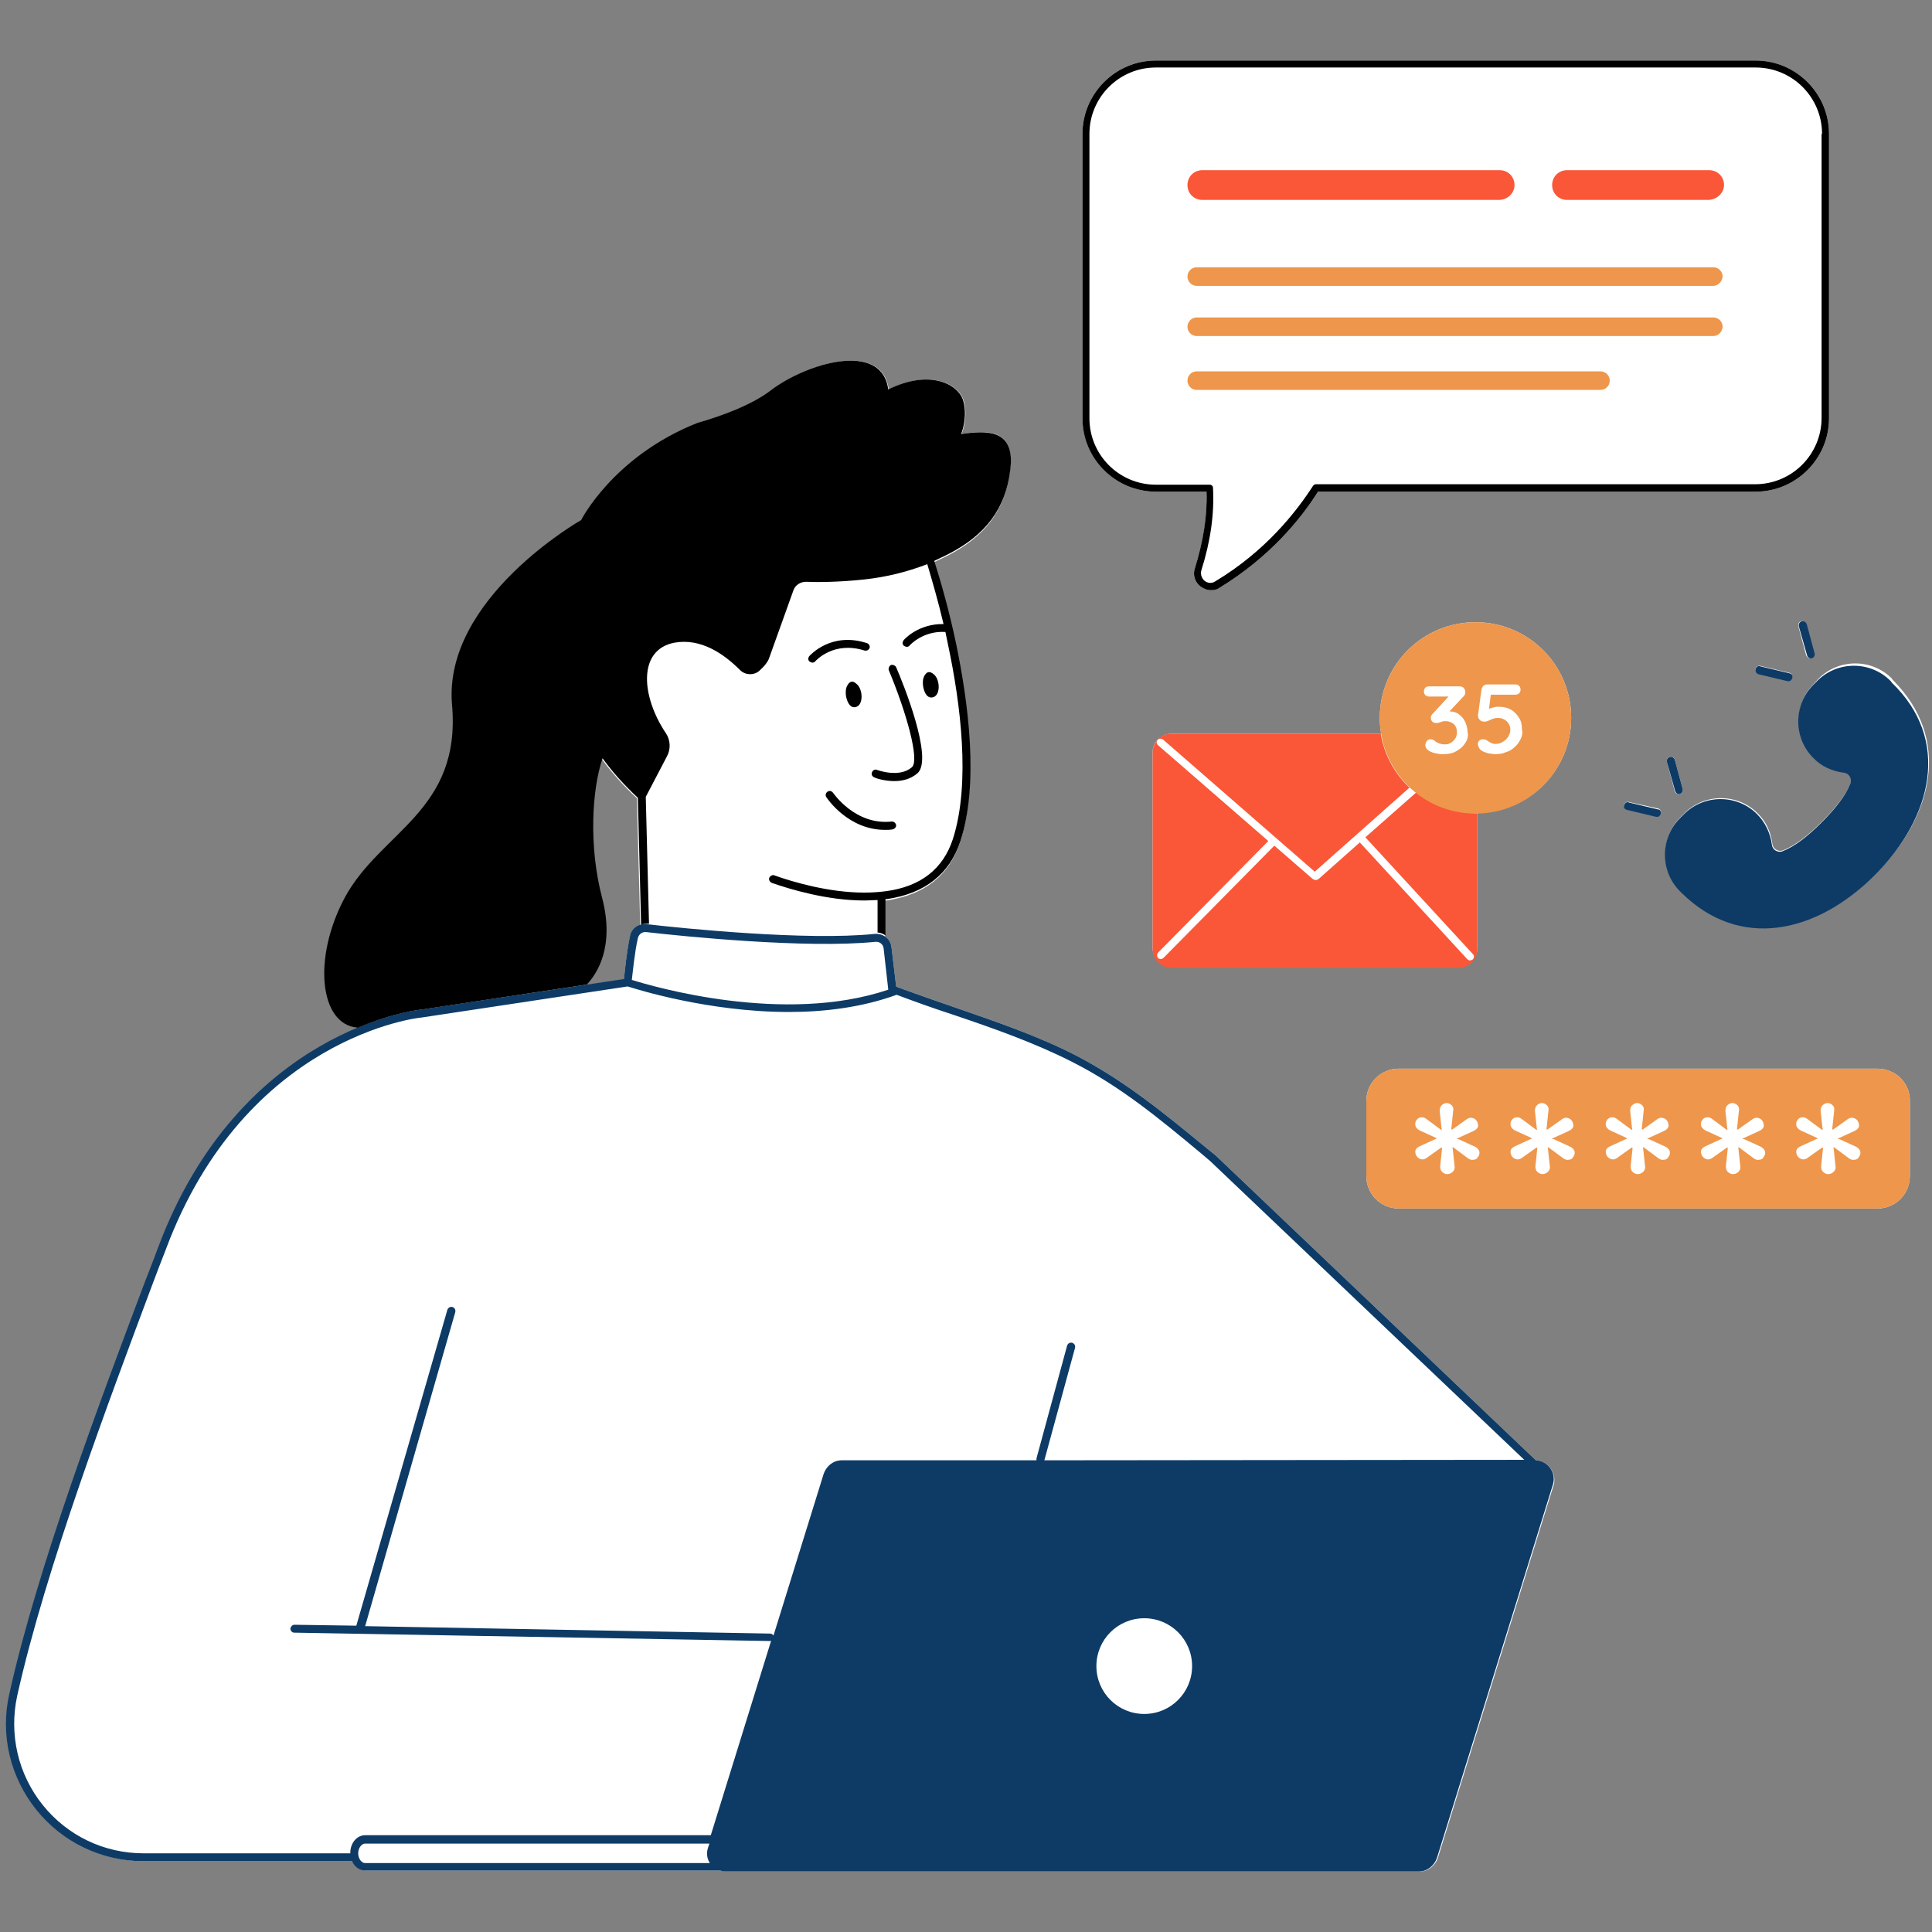 <svg xmlns="http://www.w3.org/2000/svg" xmlns:xlink="http://www.w3.org/1999/xlink" width="800" zoomAndPan="magnify" viewBox="0 0 600 600" height="800" preserveAspectRatio="xMidYMid meet" version="1.0"><rect x="0" y="0" width="600" height="600" fill="#808080" stroke="none"/><defs><clipPath id="4dc71ec30a"><path d="M 2 112 L 483 112 L 483 581.75 L 2 581.75 Z M 2 112 " clip-rule="nonzero"/></clipPath><clipPath id="9d378740b6"><path d="M 336 18.5 L 569 18.5 L 569 184 L 336 184 Z M 336 18.5 " clip-rule="nonzero"/></clipPath><clipPath id="cdf22cde3f"><path d="M 1 192 L 599 192 L 599 581.75 L 1 581.75 Z M 1 192 " clip-rule="nonzero"/></clipPath><clipPath id="a26e3862b9"><path d="M 100 18.5 L 569 18.5 L 569 320 L 100 320 Z M 100 18.5 " clip-rule="nonzero"/></clipPath></defs><path fill="#ffffff" d="M 583.023 331.883 L 434.418 331.883 C 428.793 331.883 424.32 336.355 424.32 341.984 L 424.32 365.211 C 424.32 370.84 428.793 375.312 434.418 375.312 L 583.023 375.312 C 588.652 375.312 593.125 370.84 593.125 365.211 L 593.125 341.984 C 593.27 336.355 588.652 331.883 583.023 331.883 Z M 583.023 331.883 " fill-opacity="1" fill-rule="nonzero"/><path fill="#ffffff" d="M 487.945 222.953 C 487.945 206.508 474.672 193.234 458.227 193.234 C 441.777 193.234 428.504 206.508 428.504 222.953 C 428.504 224.684 428.648 226.273 428.938 227.859 L 363.867 227.859 C 362.137 227.859 360.691 228.582 359.539 229.734 C 358.527 230.746 357.953 232.188 357.953 233.629 L 357.953 294.371 C 357.953 297.688 360.551 300.285 363.867 300.285 L 452.887 300.285 C 456.203 300.285 458.801 297.688 458.801 294.371 L 458.801 252.387 C 458.801 252.387 458.656 252.387 458.656 252.387 C 474.816 252.387 487.945 239.258 487.945 222.953 Z M 360.98 297.832 C 361.125 297.832 361.27 297.688 361.414 297.547 C 361.27 297.688 361.125 297.832 360.98 297.832 Z M 360.98 297.832 " fill-opacity="1" fill-rule="nonzero"/><path fill="#ffffff" d="M 521.418 246.613 C 521.562 246.613 521.707 246.613 521.707 246.613 C 522.43 246.473 522.719 245.75 522.574 245.027 L 520.121 235.938 C 519.977 235.219 519.254 234.93 518.531 235.074 C 517.812 235.219 517.523 235.938 517.668 236.66 L 520.121 245.75 C 520.266 246.328 520.84 246.613 521.418 246.613 Z M 521.418 246.613 " fill-opacity="1" fill-rule="nonzero"/><path fill="#ffffff" d="M 555.18 211.41 C 555.324 211.41 555.324 211.41 555.469 211.41 C 556.043 211.41 556.477 210.98 556.621 210.402 C 556.766 209.68 556.332 209.102 555.758 208.957 L 546.668 206.793 C 545.945 206.648 545.367 207.082 545.223 207.66 C 545.078 208.383 545.512 208.957 546.09 209.102 Z M 555.18 211.41 " fill-opacity="1" fill-rule="nonzero"/><path fill="#ffffff" d="M 563.258 212.422 C 557.055 218.625 557.055 228.867 563.258 235.074 C 565.855 237.672 569.32 239.258 572.781 239.691 C 574.367 239.836 575.379 241.566 574.801 243.008 C 573.215 247.047 569.895 251.086 565.855 255.129 C 561.816 259.168 557.777 262.484 553.738 264.074 C 552.293 264.648 550.562 263.641 550.418 262.055 C 549.984 258.59 548.543 255.129 545.801 252.531 C 539.598 246.328 529.355 246.328 523.148 252.531 L 521.852 253.828 C 515.648 260.031 515.648 270.277 521.852 276.48 C 521.996 276.625 522.141 276.77 522.285 276.914 C 540.465 295.094 564.27 289.609 582.449 271.43 C 600.625 253.25 605.965 229.445 587.93 211.266 C 587.785 211.121 587.641 210.98 587.496 210.691 C 581.293 204.484 571.051 204.484 564.848 210.691 Z M 563.258 212.422 " fill-opacity="1" fill-rule="nonzero"/><g clip-path="url(#4dc71ec30a)"><path fill="#ffffff" d="M 476.98 453.508 L 377.574 358.863 L 374.543 356.41 C 361.559 345.734 349.297 335.633 334.004 327.699 C 322.172 321.641 309.332 317.312 296.922 312.984 C 291.008 310.961 284.805 308.797 278.887 306.633 C 278.887 306.633 278.742 306.633 278.598 306.492 C 278.457 306.492 278.457 306.492 278.312 306.348 L 276.867 294.227 C 276.723 292.785 275.859 291.629 274.703 290.766 C 274.703 290.766 274.848 290.766 274.848 290.91 L 274.848 279.656 C 274.992 279.656 275.137 279.656 275.281 279.656 C 287.113 277.922 294.758 271.863 298.078 261.766 C 303.992 243.875 300.531 218.48 296.777 200.301 C 294.613 190.059 292.016 180.969 289.996 174.621 C 292.16 173.609 294.324 172.602 296.344 171.445 C 307.312 165.242 312.938 156.73 313.805 144.18 C 314.523 133.789 307.168 133.359 298.652 134.801 C 300.098 130.762 300.098 127.008 299.23 124.27 C 297.789 119.508 289.133 114.457 276.004 120.949 C 273.984 105.656 250.465 112.871 239.5 121.238 C 233.875 125.566 224.785 129.027 216.703 131.336 C 190.59 141.727 180.637 161.492 180.637 161.492 C 180.637 161.492 137.641 185.875 140.527 218.914 C 143.41 251.953 118.309 258.156 107.199 278.789 C 97.242 297.402 99.262 318.176 111.238 319.188 C 92.625 326.977 65.215 345.156 49.488 387.141 C 48.188 390.75 46.602 394.645 45.016 398.828 C 31.887 433.742 11.977 486.402 3.176 526.082 C 0.289 538.777 3.461 551.906 11.543 562.004 C 19.621 572.105 31.887 578.02 44.871 578.02 L 109.652 578.02 C 110.371 579.75 111.961 580.906 113.691 580.906 L 223.918 580.906 C 224.496 581.051 225.074 581.195 225.793 581.195 L 440.91 581.195 C 443.508 581.195 445.672 579.465 446.539 577.012 L 482.609 460.867 C 483.328 457.406 480.73 453.652 476.98 453.508 Z M 195.641 290.91 C 194.629 295.523 194.055 301.73 193.766 304.184 L 181.934 305.914 C 184.965 302.738 190.734 294.371 186.695 278.934 C 182.512 263.062 183.52 245.316 186.84 235.648 C 189.867 239.836 193.477 243.875 197.805 247.914 L 198.812 287.301 C 197.227 287.879 195.93 289.176 195.641 290.91 Z M 195.641 290.91 " fill-opacity="1" fill-rule="nonzero"/></g><path fill="#ffffff" d="M 562.25 204.484 C 562.395 204.484 562.539 204.484 562.539 204.484 C 563.258 204.344 563.547 203.621 563.402 202.898 L 560.949 193.809 C 560.805 193.09 560.086 192.801 559.363 192.945 C 558.641 193.09 558.352 193.809 558.496 194.531 L 560.949 203.621 C 561.238 204.055 561.672 204.484 562.25 204.484 Z M 562.25 204.484 " fill-opacity="1" fill-rule="nonzero"/><path fill="#ffffff" d="M 505.836 249.066 C 505.113 248.922 504.539 249.355 504.395 249.934 C 504.25 250.656 504.684 251.23 505.258 251.375 L 514.348 253.539 C 514.492 253.539 514.492 253.539 514.637 253.539 C 515.215 253.539 515.648 253.109 515.793 252.531 C 515.938 251.809 515.504 251.23 514.926 251.086 Z M 505.836 249.066 " fill-opacity="1" fill-rule="nonzero"/><g clip-path="url(#9d378740b6)"><path fill="#ffffff" d="M 358.961 152.691 L 374.688 152.691 C 374.977 160.047 373.824 167.984 371.082 176.496 C 370.359 178.66 371.082 180.824 372.812 182.125 C 373.824 182.844 374.832 183.277 375.988 183.277 C 376.852 183.277 377.863 182.988 378.727 182.555 C 394.309 173.035 403.977 161.203 409.316 152.691 L 545.223 152.691 C 557.777 152.691 568.02 142.445 568.02 129.895 L 568.02 41.598 C 568.02 29.047 557.777 18.801 545.223 18.801 L 358.961 18.801 C 346.41 18.801 336.168 29.047 336.168 41.598 L 336.168 129.895 C 336.309 142.445 346.41 152.691 358.961 152.691 Z M 358.961 152.691 " fill-opacity="1" fill-rule="nonzero"/></g><path fill="#ffffff" d="M 462.699 441.535 L 476.691 455.527 L 429.227 538.055 L 225.359 579.895 L 112.68 579.895 C 112.68 579.895 109.938 578.02 109.938 577.012 L 41.117 577.012 C 41.117 577.012 27.559 573.836 21.93 570.23 C 16.305 566.621 6.926 555.367 5.34 550.031 C 3.75 544.691 2.02 535.312 3.176 528.82 C 4.328 522.473 16.879 481.5 16.879 481.5 L 37.223 422.488 L 55.258 376.32 C 55.258 376.32 64.348 358.574 67.379 355.113 C 70.406 351.793 84.691 335.633 90.027 331.883 C 95.367 328.133 112.102 319.477 118.598 317.602 C 125.09 315.723 156.109 310.82 156.109 310.82 L 194.918 304.902 L 196.363 295.094 C 196.363 295.094 197.949 288.312 199.68 288.168 L 199.824 271.863 L 198.957 247.191 L 206.172 231.465 C 206.172 231.465 193.91 209.68 197.66 204.629 C 201.41 199.582 216.703 194.965 221.32 198.281 C 226.082 201.602 230.988 205.062 230.988 205.062 L 243.684 180.969 L 280.043 173.898 L 289.277 172.746 L 289.852 179.383 L 295.914 202.754 C 295.914 202.754 299.52 223.387 299.809 227.426 C 300.098 231.465 299.809 245.172 299.23 250.223 C 298.512 255.273 296.922 261.477 295.48 264.793 C 294.039 268.113 292.305 272.73 287.832 274.605 C 283.359 276.48 273.84 278.934 273.84 278.934 L 273.984 291.34 C 273.984 291.34 276.578 294.516 276.578 297.547 C 276.578 300.574 277.445 308.223 277.445 308.223 C 277.445 308.223 301.105 315.434 303.27 316.301 C 305.434 317.168 329.242 326.402 335.445 329.574 C 341.648 332.75 360.98 345.879 365.598 349.773 C 370.215 353.523 388.973 371.125 390.703 373.004 C 392.434 374.879 427.781 408.062 427.781 408.062 Z M 566.867 41.598 L 566.867 129.895 C 566.867 141.871 557.199 151.535 545.223 151.535 L 408.738 151.535 C 403.254 160.191 393.734 172.023 378.152 181.547 C 374.977 183.566 370.938 180.391 372.09 176.785 C 375.41 166.254 375.988 157.742 375.699 151.68 L 358.961 151.68 C 346.988 151.68 337.32 142.016 337.32 130.039 L 337.32 41.598 C 337.32 29.621 346.988 19.957 358.961 19.957 L 545.223 19.957 C 557.199 19.957 566.867 29.621 566.867 41.598 Z M 368.773 57.469 C 368.773 60.066 370.793 62.086 373.391 62.086 L 465.727 62.086 C 468.324 62.086 470.344 60.066 470.344 57.469 C 470.344 54.871 468.324 52.852 465.727 52.852 L 373.391 52.852 C 370.938 52.852 368.773 54.871 368.773 57.469 Z M 499.922 118.207 C 499.922 116.621 498.621 115.324 497.035 115.324 L 371.66 115.324 C 370.07 115.324 368.773 116.621 368.773 118.207 C 368.773 119.797 370.07 121.094 371.66 121.094 L 497.035 121.094 C 498.621 121.094 499.922 119.797 499.922 118.207 Z M 534.836 101.617 C 534.836 100.031 533.539 98.73 531.949 98.73 L 371.66 98.73 C 370.07 98.73 368.773 100.031 368.773 101.617 C 368.773 103.203 370.07 104.504 371.66 104.504 L 532.094 104.504 C 533.539 104.359 534.836 103.203 534.836 101.617 Z M 534.836 85.891 C 534.836 84.305 533.539 83.004 531.949 83.004 L 371.66 83.004 C 370.07 83.004 368.773 84.305 368.773 85.891 C 368.773 87.477 370.07 88.777 371.66 88.777 L 532.094 88.777 C 533.539 88.777 534.836 87.477 534.836 85.891 Z M 535.414 57.469 C 535.414 54.871 533.395 52.852 530.797 52.852 L 486.648 52.852 C 484.051 52.852 482.031 54.871 482.031 57.469 C 482.031 60.066 484.051 62.086 486.648 62.086 L 530.652 62.086 C 533.25 61.941 535.414 59.922 535.414 57.469 Z M 359.539 297.688 C 359.828 297.977 360.117 297.977 360.406 297.977 C 360.691 297.977 360.98 297.832 361.27 297.547 L 395.609 262.773 L 407.582 273.164 C 407.871 273.305 408.16 273.449 408.449 273.449 C 408.738 273.449 409.027 273.305 409.316 273.164 L 422.156 261.766 L 455.484 297.977 C 455.773 298.266 456.062 298.41 456.348 298.41 C 456.637 298.41 456.926 298.266 457.215 298.121 C 457.648 297.688 457.793 296.824 457.215 296.391 L 423.887 260.176 L 439.758 246.184 C 439.035 245.605 438.457 245.172 437.883 244.594 L 408.449 270.711 L 361.414 229.734 C 360.836 229.301 360.117 229.301 359.684 229.879 C 359.25 230.457 359.25 231.176 359.828 231.609 L 394.02 261.332 L 359.828 295.957 C 359.105 296.391 359.105 297.113 359.539 297.688 Z M 455.051 215.164 C 455.195 214.875 455.195 214.73 455.195 214.441 C 455.195 213.863 455.051 213.43 454.762 213.145 C 454.473 212.855 454.039 212.566 453.32 212.566 L 443.941 212.566 C 443.508 212.566 443.074 212.711 442.789 213 C 442.5 213.289 442.355 213.719 442.355 214.152 C 442.355 214.586 442.5 215.02 442.789 215.309 C 443.074 215.594 443.508 215.738 443.941 215.738 L 450 215.738 L 445.238 220.934 C 444.953 221.223 444.809 221.512 444.664 221.656 C 444.52 221.945 444.52 222.09 444.52 222.375 C 444.52 222.809 444.664 223.242 444.953 223.531 C 445.238 223.82 445.527 223.965 446.105 223.965 C 446.539 223.965 446.828 223.965 447.117 223.82 C 447.402 223.676 447.691 223.676 447.98 223.531 C 448.27 223.387 448.703 223.387 449.137 223.387 C 449.711 223.387 450.289 223.531 450.867 223.82 C 451.445 224.109 451.734 224.539 452.164 224.973 C 452.453 225.551 452.598 226.129 452.598 226.848 C 452.598 227.715 452.453 228.293 452.02 228.867 C 451.59 229.445 451.156 229.879 450.578 230.168 C 450 230.457 449.426 230.602 448.848 230.602 C 448.27 230.602 447.691 230.457 447.117 230.312 C 446.684 230.168 446.25 229.879 445.816 229.59 C 445.527 229.445 445.238 229.301 445.094 229.156 C 444.953 229.156 444.664 229.012 444.52 229.012 C 443.941 229.012 443.652 229.156 443.219 229.59 C 442.93 230.023 442.789 230.457 442.789 230.891 C 442.789 231.176 442.93 231.465 443.074 231.754 C 443.219 232.043 443.508 232.332 443.941 232.621 C 444.52 232.91 445.094 233.199 445.816 233.34 C 446.539 233.484 447.262 233.629 447.98 233.629 C 449.566 233.629 451.012 233.34 452.309 232.766 C 453.609 232.188 454.473 231.32 455.195 230.168 C 455.918 229.012 456.203 227.715 456.203 226.273 C 456.203 225.117 455.918 224.109 455.484 223.098 C 455.051 222.09 454.328 221.367 453.465 220.645 C 452.598 220.066 451.59 219.781 450.578 219.781 L 454.762 215.309 C 454.762 215.594 454.906 215.309 455.051 215.164 Z M 466.883 230.312 C 466.16 230.746 465.438 230.891 464.574 230.891 C 464.141 230.891 463.707 230.746 463.418 230.602 C 462.984 230.457 462.699 230.312 462.41 230.023 C 461.832 229.59 461.398 229.445 460.965 229.445 C 460.391 229.445 459.957 229.59 459.668 229.879 C 459.379 230.168 459.234 230.457 459.234 230.891 C 459.234 231.176 459.379 231.609 459.523 231.898 C 459.668 232.188 459.957 232.477 460.102 232.766 C 460.676 233.199 461.398 233.484 462.266 233.773 C 463.129 234.062 463.852 234.062 464.719 234.062 C 465.871 234.062 466.883 233.918 467.891 233.484 C 468.902 233.055 469.766 232.621 470.633 231.898 C 471.355 231.176 472.074 230.457 472.508 229.445 C 472.941 228.438 473.23 227.57 473.23 226.418 C 473.23 225.117 472.941 223.82 472.363 222.809 C 471.785 221.801 470.922 220.934 469.766 220.211 C 468.613 219.492 467.457 219.348 466.16 219.348 C 465.582 219.348 465.148 219.348 464.574 219.492 C 463.996 219.637 463.562 219.781 463.129 219.926 C 462.984 219.926 462.984 219.926 462.984 220.066 L 463.562 215.594 L 471.211 215.594 C 471.645 215.594 472.074 215.453 472.363 215.164 C 472.652 214.875 472.797 214.441 472.797 214.008 C 472.797 213.574 472.652 213.145 472.363 212.855 C 472.074 212.566 471.645 212.422 471.211 212.422 L 462.41 212.422 C 461.977 212.422 461.543 212.566 461.254 212.855 C 460.965 213.145 460.676 213.43 460.676 213.863 L 459.668 221.367 C 459.668 221.656 459.668 222.09 459.668 222.52 C 459.812 222.953 459.957 223.242 460.246 223.531 C 460.535 223.82 461.109 223.965 461.688 223.965 C 462.121 223.965 462.41 223.82 462.84 223.676 C 463.273 223.531 463.707 223.242 464.141 223.098 C 464.574 222.953 465.148 222.809 465.727 222.809 C 466.449 222.809 467.027 222.953 467.602 223.242 C 468.18 223.531 468.613 223.965 469.047 224.539 C 469.336 225.117 469.621 225.695 469.621 226.562 C 469.621 227.281 469.336 228.004 468.902 228.727 C 468.18 229.445 467.602 229.879 466.883 230.312 Z M 457.793 347.031 C 457.215 346.887 456.637 347.031 456.062 347.465 L 451.59 350.641 C 451.445 350.785 451.301 350.785 451.301 350.641 C 451.156 350.641 451.156 350.496 451.301 350.352 L 451.875 344.867 C 452.02 344.148 451.875 343.57 451.445 343.137 C 451.012 342.703 450.578 342.414 449.855 342.414 C 449.137 342.414 448.559 342.703 448.27 343.137 C 447.836 343.57 447.691 344.148 447.691 344.867 L 448.27 350.352 C 448.27 350.496 448.27 350.641 448.27 350.641 C 448.125 350.641 448.125 350.641 447.98 350.641 L 443.508 347.32 C 442.93 346.887 442.355 346.887 441.777 346.887 C 441.199 347.031 440.766 347.32 440.336 347.898 C 440.047 348.477 439.902 349.051 440.191 349.629 C 440.336 350.207 440.766 350.641 441.488 350.926 L 446.539 353.234 C 446.684 353.234 446.684 353.379 446.684 353.379 C 446.684 353.523 446.684 353.523 446.539 353.523 L 441.488 355.832 C 440.91 356.121 440.48 356.41 440.191 356.988 C 439.902 357.566 440.047 358.141 440.48 358.863 C 440.91 359.441 441.344 359.871 441.922 359.871 C 442.5 360.016 443.074 359.871 443.652 359.441 L 448.125 356.266 C 448.27 356.121 448.414 356.121 448.414 356.266 C 448.559 356.266 448.559 356.41 448.414 356.555 L 447.836 362.035 C 447.836 362.758 447.98 363.336 448.414 363.77 C 448.848 364.203 449.281 364.488 450 364.488 C 450.723 364.488 451.301 364.203 451.73 363.77 C 452.164 363.336 452.309 362.758 452.309 362.035 L 451.73 356.555 C 451.73 356.41 451.73 356.266 451.73 356.266 C 451.875 356.266 451.875 356.266 452.02 356.266 L 456.492 359.586 C 457.07 360.016 457.648 360.016 458.227 360.016 C 458.801 359.871 459.379 359.586 459.668 359.008 C 460.102 358.43 460.102 357.852 459.957 357.277 C 459.812 356.699 459.379 356.266 458.656 355.977 L 453.609 353.668 C 453.465 353.668 453.465 353.523 453.465 353.523 C 453.465 353.379 453.465 353.379 453.609 353.379 L 458.656 351.07 C 459.234 350.785 459.668 350.496 459.957 349.918 C 460.246 349.34 460.102 348.762 459.668 348.043 C 458.801 347.465 458.367 347.176 457.793 347.031 Z M 482.609 353.379 L 487.656 351.07 C 488.234 350.785 488.668 350.496 488.957 349.918 C 489.246 349.34 489.102 348.762 488.668 348.043 C 488.379 347.465 487.945 347.031 487.223 347.031 C 486.648 346.887 486.07 347.031 485.492 347.465 L 481.02 350.641 C 480.875 350.785 480.73 350.785 480.73 350.641 C 480.586 350.641 480.586 350.496 480.73 350.352 L 481.309 344.867 C 481.453 344.148 481.309 343.57 480.875 343.137 C 480.445 342.703 480.012 342.414 479.289 342.414 C 478.566 342.414 477.992 342.703 477.703 343.137 C 477.27 343.57 477.125 344.148 477.125 344.867 L 477.703 350.352 C 477.703 350.496 477.703 350.641 477.703 350.641 C 477.559 350.641 477.559 350.641 477.414 350.641 L 472.941 347.32 C 472.363 346.887 471.785 346.887 471.211 346.887 C 470.633 347.031 470.199 347.32 469.766 347.898 C 469.477 348.477 469.336 349.051 469.621 349.629 C 469.766 350.207 470.199 350.641 470.922 350.926 L 475.973 353.234 C 476.113 353.234 476.113 353.379 476.113 353.379 C 476.113 353.523 476.113 353.523 475.973 353.523 L 470.922 355.832 C 470.344 356.121 469.91 356.41 469.621 356.988 C 469.336 357.562 469.477 358.141 469.91 358.863 C 470.344 359.441 470.777 359.871 471.355 359.871 C 471.93 360.016 472.508 359.871 473.086 359.441 L 477.559 356.266 C 477.703 356.121 477.848 356.121 477.848 356.266 C 477.992 356.266 477.992 356.41 477.848 356.555 L 477.27 362.035 C 477.27 362.758 477.414 363.336 477.848 363.77 C 478.281 364.203 478.711 364.488 479.434 364.488 C 480.156 364.488 480.73 364.203 481.164 363.77 C 481.598 363.336 481.742 362.758 481.742 362.035 L 481.164 356.555 C 481.164 356.41 481.164 356.266 481.164 356.266 C 481.309 356.266 481.309 356.266 481.453 356.266 L 485.926 359.586 C 486.504 360.016 487.082 360.016 487.656 360.016 C 488.234 359.871 488.812 359.586 489.102 359.008 C 489.531 358.43 489.531 357.852 489.391 357.277 C 489.246 356.699 488.812 356.266 488.09 355.977 L 483.039 353.668 C 482.895 353.668 482.895 353.523 482.895 353.523 C 482.465 353.523 482.465 353.523 482.609 353.379 Z M 512.184 353.379 L 517.234 351.07 C 517.812 350.785 518.246 350.496 518.531 349.918 C 518.82 349.34 518.676 348.762 518.246 348.043 C 517.957 347.465 517.523 347.031 516.801 347.031 C 516.223 346.887 515.648 347.031 515.07 347.465 L 510.598 350.641 C 510.453 350.785 510.309 350.785 510.309 350.641 C 510.164 350.641 510.164 350.496 510.309 350.352 L 510.887 344.867 C 511.031 344.148 510.887 343.57 510.453 343.137 C 510.02 342.703 509.586 342.414 508.867 342.414 C 508.145 342.414 507.566 342.703 507.277 343.137 C 506.848 343.57 506.703 344.148 506.703 344.867 L 507.277 350.352 C 507.277 350.496 507.277 350.641 507.277 350.641 C 507.137 350.641 507.137 350.641 506.992 350.641 L 502.52 347.32 C 501.941 346.887 501.363 346.887 500.785 346.887 C 500.211 347.031 499.777 347.32 499.344 347.898 C 499.055 348.477 498.91 349.051 499.199 349.629 C 499.344 350.207 499.777 350.641 500.496 350.926 L 505.547 353.234 C 505.691 353.234 505.691 353.379 505.691 353.379 C 505.691 353.523 505.691 353.523 505.547 353.523 L 500.496 355.832 C 499.922 356.121 499.488 356.41 499.199 356.988 C 498.91 357.562 499.055 358.141 499.488 358.863 C 499.922 359.441 500.355 359.871 500.93 359.871 C 501.508 360.016 502.086 359.871 502.664 359.441 L 507.137 356.266 C 507.277 356.121 507.422 356.121 507.422 356.266 C 507.566 356.266 507.566 356.41 507.422 356.555 L 506.848 362.035 C 506.848 362.758 506.992 363.336 507.422 363.77 C 507.855 364.203 508.289 364.488 509.012 364.488 C 509.73 364.488 510.309 364.203 510.742 363.77 C 511.176 363.336 511.32 362.758 511.32 362.035 L 510.742 356.555 C 510.742 356.41 510.742 356.266 510.742 356.266 C 510.887 356.266 510.887 356.266 511.031 356.266 L 515.504 359.586 C 516.078 360.016 516.656 360.016 517.234 360.016 C 517.812 359.871 518.387 359.586 518.676 359.008 C 519.109 358.43 519.109 357.852 518.965 357.277 C 518.82 356.699 518.387 356.266 517.668 355.977 L 512.617 353.668 C 512.473 353.668 512.473 353.523 512.473 353.523 C 512.039 353.523 512.039 353.523 512.184 353.379 Z M 541.762 353.379 L 546.812 351.07 C 547.387 350.785 547.82 350.496 548.109 349.918 C 548.398 349.34 548.254 348.762 547.82 348.043 C 547.531 347.465 547.102 347.031 546.379 347.031 C 545.801 346.887 545.223 347.031 544.648 347.465 L 540.176 350.641 C 540.031 350.785 539.887 350.785 539.887 350.641 C 539.742 350.641 539.742 350.496 539.887 350.352 L 540.461 344.867 C 540.605 344.148 540.461 343.57 540.031 343.137 C 539.598 342.703 539.164 342.414 538.441 342.414 C 537.723 342.414 537.145 342.703 536.855 343.137 C 536.422 343.57 536.277 344.148 536.277 344.867 L 536.855 350.352 C 536.855 350.496 536.855 350.641 536.855 350.641 C 536.711 350.641 536.711 350.641 536.566 350.641 L 532.094 347.32 C 531.52 346.887 530.941 346.887 530.363 346.887 C 529.785 347.031 529.352 347.32 528.922 347.898 C 528.633 348.477 528.488 349.051 528.777 349.629 C 528.922 350.207 529.352 350.641 530.074 350.926 L 535.125 353.234 C 535.27 353.234 535.27 353.379 535.27 353.379 C 535.27 353.523 535.27 353.523 535.125 353.523 L 530.074 355.832 C 529.496 356.121 529.066 356.41 528.777 356.988 C 528.488 357.562 528.633 358.141 529.066 358.863 C 529.496 359.441 529.93 359.871 530.508 359.871 C 531.086 360.016 531.66 359.871 532.238 359.441 L 536.711 356.266 C 536.855 356.121 537 356.121 537 356.266 C 537.145 356.266 537.145 356.41 537 356.555 L 536.422 362.035 C 536.422 362.758 536.566 363.336 537 363.77 C 537.434 364.203 537.867 364.488 538.586 364.488 C 539.309 364.488 539.887 364.203 540.32 363.77 C 540.75 363.336 540.895 362.758 540.895 362.035 L 540.32 356.555 C 540.32 356.41 540.32 356.266 540.32 356.266 C 540.465 356.266 540.465 356.266 540.605 356.266 L 545.078 359.586 C 545.656 360.016 546.234 360.016 546.812 360.016 C 547.387 359.871 547.965 359.586 548.254 359.008 C 548.688 358.43 548.688 357.852 548.543 357.277 C 548.398 356.699 547.965 356.266 547.242 355.977 L 542.195 353.668 C 542.051 353.668 542.051 353.523 542.051 353.523 C 541.617 353.523 541.617 353.523 541.762 353.379 Z M 567.875 364.633 C 567.297 364.633 566.723 364.344 566.289 363.914 C 565.855 363.48 565.711 362.902 565.711 362.18 L 566.289 356.699 C 566.289 356.555 566.289 356.41 566.289 356.41 C 566.145 356.41 566.145 356.41 566 356.41 L 561.527 359.586 C 560.949 360.016 560.375 360.16 559.797 360.016 C 559.219 359.871 558.785 359.586 558.352 359.008 C 557.922 358.285 557.922 357.562 558.066 357.133 C 558.352 356.555 558.785 356.266 559.363 355.977 L 564.414 353.668 C 564.559 353.668 564.559 353.523 564.559 353.523 C 564.559 353.379 564.559 353.379 564.414 353.379 L 559.363 351.07 C 558.785 350.785 558.352 350.352 558.066 349.773 C 557.922 349.195 557.922 348.621 558.207 348.043 C 558.641 347.465 559.074 347.031 559.652 347.031 C 560.23 346.887 560.805 347.031 561.383 347.465 L 565.855 350.785 C 566 350.926 566.145 350.926 566.145 350.785 C 566.289 350.785 566.289 350.641 566.145 350.496 L 565.566 345.012 C 565.566 344.289 565.711 343.715 566.145 343.281 C 566.578 342.848 567.152 342.559 567.73 342.559 C 568.309 342.559 568.887 342.848 569.32 343.281 C 569.75 343.715 569.895 344.289 569.75 345.012 L 569.176 350.496 C 569.176 350.641 569.176 350.785 569.176 350.785 C 569.32 350.785 569.32 350.785 569.461 350.785 L 573.934 347.609 C 574.512 347.176 575.09 347.031 575.668 347.176 C 576.242 347.32 576.82 347.609 577.109 348.188 C 577.543 348.906 577.543 349.629 577.398 350.062 C 577.109 350.641 576.676 350.926 576.098 351.215 L 571.051 353.523 C 570.906 353.523 570.906 353.668 570.906 353.668 C 570.906 353.812 570.906 353.812 571.051 353.812 L 576.098 356.121 C 576.676 356.41 577.109 356.844 577.398 357.422 C 577.543 357.996 577.543 358.574 577.109 359.152 C 576.82 359.73 576.387 360.16 575.668 360.16 C 575.09 360.305 574.512 360.16 573.934 359.73 L 569.461 356.41 C 569.32 356.266 569.176 356.266 569.176 356.41 C 569.031 356.41 569.031 356.555 569.176 356.699 L 569.75 362.18 C 569.895 362.902 569.605 363.48 569.176 363.914 C 569.031 364.344 568.453 364.633 567.875 364.633 Z M 567.875 364.633 " fill-opacity="1" fill-rule="nonzero"/><path fill="#f95738" d="M 458.801 252.676 L 458.801 294.66 C 458.801 297.977 456.203 300.574 452.887 300.574 L 363.867 300.574 C 360.551 300.574 357.953 297.977 357.953 294.66 L 357.953 233.773 C 357.953 232.188 358.527 230.891 359.539 229.734 C 359.105 230.312 359.105 231.035 359.684 231.465 L 393.879 261.188 L 359.684 295.812 C 359.25 296.246 359.25 297.113 359.684 297.547 C 359.973 297.832 360.262 297.832 360.551 297.832 C 360.836 297.832 361.125 297.688 361.414 297.402 L 395.754 262.629 L 407.727 273.02 C 408.016 273.164 408.305 273.305 408.594 273.305 C 408.883 273.305 409.172 273.164 409.461 273.02 L 422.301 261.621 L 455.629 297.832 C 455.918 298.121 456.203 298.266 456.492 298.266 C 456.781 298.266 457.07 298.121 457.359 297.977 C 457.793 297.547 457.938 296.68 457.359 296.246 L 424.031 260.031 L 439.902 246.039 C 439.758 245.895 439.758 245.895 439.613 245.75 C 444.664 249.934 451.301 252.531 458.367 252.531 C 458.367 252.676 458.656 252.676 458.801 252.676 Z M 361.27 229.734 L 408.305 270.711 L 437.738 244.594 C 437.883 244.738 438.027 244.738 438.027 244.883 C 433.266 240.555 429.945 234.641 428.793 227.859 L 363.723 227.859 C 361.992 227.859 360.551 228.582 359.395 229.734 C 359.973 229.301 360.691 229.301 361.27 229.734 Z M 470.344 57.469 C 470.344 54.871 468.324 52.852 465.727 52.852 L 373.391 52.852 C 370.793 52.852 368.773 54.871 368.773 57.469 C 368.773 60.066 370.793 62.086 373.391 62.086 L 465.727 62.086 C 468.324 61.941 470.344 59.922 470.344 57.469 Z M 535.414 57.469 C 535.414 54.871 533.395 52.852 530.797 52.852 L 486.648 52.852 C 484.051 52.852 482.031 54.871 482.031 57.469 C 482.031 60.066 484.051 62.086 486.648 62.086 L 530.652 62.086 C 533.25 61.941 535.414 59.922 535.414 57.469 Z M 535.414 57.469 " fill-opacity="1" fill-rule="nonzero"/><path fill="#ee964b" d="M 458.227 193.234 C 441.777 193.234 428.504 206.508 428.504 222.953 C 428.504 239.402 441.777 252.676 458.227 252.676 C 474.672 252.676 487.945 239.402 487.945 222.953 C 487.945 206.508 474.672 193.234 458.227 193.234 Z M 455.051 230.746 C 454.328 231.898 453.465 232.621 452.164 233.34 C 450.867 234.062 449.566 234.207 447.836 234.207 C 447.117 234.207 446.395 234.062 445.672 233.918 C 444.953 233.773 444.375 233.484 443.797 233.199 C 443.363 232.91 443.074 232.621 442.93 232.332 C 442.789 232.043 442.645 231.754 442.645 231.465 C 442.645 231.035 442.789 230.602 443.074 230.168 C 443.363 229.734 443.797 229.59 444.375 229.59 C 444.52 229.59 444.809 229.59 444.953 229.734 C 445.094 229.734 445.383 229.879 445.672 230.168 C 445.961 230.457 446.395 230.602 446.973 230.891 C 447.402 231.035 447.98 231.176 448.703 231.176 C 449.426 231.176 450 231.035 450.434 230.746 C 451.012 230.457 451.445 230.023 451.875 229.445 C 452.309 228.867 452.453 228.148 452.453 227.426 C 452.453 226.703 452.309 225.984 452.02 225.551 C 451.73 224.973 451.301 224.684 450.723 224.398 C 450.145 224.109 449.711 223.965 448.992 223.965 C 448.559 223.965 448.125 223.965 447.836 224.109 C 447.547 224.254 447.262 224.254 446.973 224.398 C 446.684 224.539 446.395 224.539 445.961 224.539 C 445.527 224.539 445.094 224.398 444.809 224.109 C 444.52 223.82 444.375 223.387 444.375 222.953 C 444.375 222.664 444.375 222.375 444.52 222.23 C 444.664 221.945 444.809 221.801 445.094 221.512 L 449.855 216.316 L 443.797 216.316 C 443.363 216.316 442.93 216.172 442.645 215.883 C 442.355 215.594 442.211 215.164 442.211 214.73 C 442.211 214.297 442.355 213.863 442.645 213.574 C 442.93 213.289 443.363 213.145 443.797 213.145 L 453.176 213.145 C 453.754 213.145 454.328 213.289 454.617 213.719 C 454.906 214.008 455.051 214.441 455.051 215.02 C 455.051 215.309 455.051 215.594 454.906 215.738 C 454.762 216.027 454.617 216.172 454.328 216.461 L 450.145 220.934 C 451.301 220.934 452.309 221.223 453.031 221.801 C 453.898 222.375 454.617 223.242 455.051 224.254 C 455.484 225.262 455.773 226.273 455.773 227.426 C 456.062 228.438 455.773 229.734 455.051 230.746 Z M 472.219 229.59 C 471.785 230.457 471.211 231.32 470.344 232.043 C 469.621 232.766 468.613 233.34 467.602 233.629 C 466.594 234.062 465.582 234.207 464.43 234.207 C 463.707 234.207 462.84 234.062 461.977 233.918 C 461.109 233.629 460.391 233.34 459.812 232.91 C 459.523 232.621 459.379 232.332 459.234 232.043 C 459.09 231.754 458.945 231.32 458.945 231.035 C 458.945 230.746 459.09 230.312 459.379 230.023 C 459.668 229.734 460.102 229.59 460.676 229.59 C 461.109 229.59 461.543 229.734 462.121 230.168 C 462.41 230.312 462.84 230.602 463.129 230.746 C 463.562 230.891 463.852 231.035 464.285 231.035 C 465.148 231.035 465.871 230.891 466.594 230.457 C 467.312 230.023 467.891 229.59 468.324 228.867 C 468.758 228.148 469.047 227.57 469.047 226.703 C 469.047 225.984 468.902 225.262 468.469 224.684 C 468.18 224.109 467.602 223.676 467.027 223.387 C 466.449 223.098 465.871 222.953 465.148 222.953 C 464.574 222.953 463.996 223.098 463.562 223.242 C 463.129 223.387 462.699 223.676 462.266 223.82 C 461.832 223.965 461.543 224.109 461.109 224.109 C 460.391 224.109 459.957 223.965 459.668 223.676 C 459.379 223.387 459.09 223.098 459.09 222.664 C 458.945 222.23 458.945 221.945 459.09 221.512 L 460.102 214.008 C 460.246 213.574 460.391 213.285 460.676 213 C 460.965 212.711 461.398 212.566 461.832 212.566 L 470.633 212.566 C 471.066 212.566 471.5 212.711 471.785 213 C 472.074 213.285 472.219 213.719 472.219 214.152 C 472.219 214.586 472.074 215.02 471.785 215.309 C 471.5 215.594 471.066 215.738 470.633 215.738 L 462.984 215.738 L 462.41 220.211 C 462.41 220.211 462.555 220.211 462.555 220.066 C 462.984 219.926 463.418 219.781 463.996 219.637 C 464.574 219.492 465.008 219.492 465.582 219.492 C 466.883 219.492 468.18 219.781 469.191 220.355 C 470.199 220.934 471.066 221.801 471.785 222.953 C 472.508 224.109 472.652 225.262 472.652 226.562 C 472.941 227.715 472.652 228.727 472.219 229.59 Z M 532.094 88.777 L 371.66 88.777 C 370.07 88.777 368.773 87.477 368.773 85.891 C 368.773 84.305 370.07 83.004 371.66 83.004 L 532.094 83.004 C 533.684 83.004 534.98 84.305 534.98 85.891 C 534.836 87.477 533.539 88.777 532.094 88.777 Z M 532.094 104.359 L 371.66 104.359 C 370.07 104.359 368.773 103.059 368.773 101.473 C 368.773 99.887 370.07 98.586 371.66 98.586 L 532.094 98.586 C 533.684 98.586 534.98 99.887 534.98 101.473 C 534.836 103.203 533.539 104.359 532.094 104.359 Z M 497.035 121.094 L 371.66 121.094 C 370.07 121.094 368.773 119.797 368.773 118.207 C 368.773 116.621 370.07 115.324 371.66 115.324 L 497.035 115.324 C 498.621 115.324 499.922 116.621 499.922 118.207 C 499.922 119.797 498.621 121.094 497.035 121.094 Z M 583.023 331.883 L 434.418 331.883 C 428.793 331.883 424.32 336.355 424.32 341.984 L 424.32 365.211 C 424.32 370.84 428.793 375.312 434.418 375.312 L 583.023 375.312 C 588.652 375.312 593.125 370.84 593.125 365.211 L 593.125 341.984 C 593.27 336.355 588.652 331.883 583.023 331.883 Z M 453.031 353.812 L 458.082 356.121 C 458.656 356.41 459.09 356.844 459.379 357.422 C 459.523 357.996 459.523 358.574 459.09 359.152 C 458.801 359.73 458.367 360.16 457.648 360.16 C 457.07 360.305 456.492 360.16 455.918 359.73 L 451.445 356.41 C 451.301 356.266 451.156 356.266 451.156 356.41 C 451.012 356.41 451.012 356.555 451.156 356.699 L 451.73 362.18 C 451.875 362.902 451.59 363.48 451.156 363.914 C 450.723 364.344 450.145 364.633 449.426 364.633 C 448.848 364.633 448.27 364.344 447.836 363.914 C 447.402 363.48 447.258 362.902 447.258 362.18 L 447.836 356.699 C 447.836 356.555 447.836 356.41 447.836 356.41 C 447.691 356.41 447.691 356.41 447.547 356.41 L 443.074 359.586 C 442.5 360.016 441.922 360.16 441.344 360.016 C 440.766 359.871 440.336 359.586 439.902 359.008 C 439.469 358.285 439.469 357.562 439.613 357.133 C 439.902 356.555 440.336 356.266 440.91 355.977 L 445.961 353.668 C 446.105 353.668 446.105 353.523 446.105 353.523 C 446.105 353.379 446.105 353.379 445.961 353.379 L 440.91 351.07 C 440.336 350.785 439.902 350.352 439.613 349.773 C 439.469 349.195 439.469 348.621 439.758 348.043 C 440.191 347.465 440.621 347.031 441.199 347.031 C 441.777 346.887 442.355 347.031 442.93 347.465 L 447.402 350.785 C 447.547 350.926 447.691 350.926 447.691 350.785 C 447.836 350.785 447.836 350.641 447.691 350.496 L 447.117 345.012 C 447.117 344.289 447.258 343.715 447.691 343.281 C 448.125 342.848 448.703 342.559 449.281 342.559 C 449.855 342.559 450.434 342.848 450.867 343.281 C 451.301 343.715 451.445 344.289 451.301 345.012 L 450.723 350.496 C 450.723 350.641 450.723 350.785 450.723 350.785 C 450.867 350.785 450.867 350.785 451.012 350.785 L 455.484 347.609 C 456.062 347.176 456.637 347.031 457.215 347.176 C 457.793 347.32 458.367 347.609 458.656 348.188 C 459.09 348.906 459.09 349.629 458.945 350.062 C 458.656 350.641 458.227 350.926 457.648 351.215 L 452.598 353.523 C 452.453 353.523 452.453 353.668 452.453 353.668 C 452.887 353.812 452.887 353.812 453.031 353.812 Z M 482.609 353.812 L 487.656 356.121 C 488.234 356.41 488.668 356.844 488.957 357.422 C 489.102 357.996 489.102 358.574 488.668 359.152 C 488.379 359.73 487.945 360.16 487.223 360.16 C 486.648 360.305 486.07 360.16 485.492 359.73 L 481.02 356.41 C 480.875 356.266 480.73 356.266 480.73 356.41 C 480.586 356.41 480.586 356.555 480.73 356.699 L 481.309 362.18 C 481.453 362.902 481.164 363.48 480.73 363.914 C 480.301 364.344 479.723 364.633 479 364.633 C 478.422 364.633 477.848 364.344 477.414 363.914 C 476.98 363.48 476.836 362.902 476.836 362.18 L 477.414 356.699 C 477.414 356.555 477.414 356.41 477.414 356.41 C 477.27 356.41 477.27 356.41 477.125 356.41 L 472.652 359.586 C 472.074 360.016 471.5 360.16 470.922 360.016 C 470.344 359.871 469.91 359.586 469.477 359.008 C 469.047 358.285 469.047 357.562 469.191 357.133 C 469.336 356.699 469.91 356.266 470.488 355.977 L 475.539 353.668 C 475.684 353.668 475.684 353.523 475.684 353.523 C 475.684 353.379 475.684 353.379 475.539 353.379 L 470.488 351.07 C 469.91 350.785 469.477 350.352 469.191 349.773 C 469.047 349.195 469.047 348.621 469.336 348.043 C 469.766 347.465 470.199 347.031 470.777 347.031 C 471.355 346.887 471.93 347.031 472.508 347.465 L 476.98 350.785 C 477.125 350.926 477.27 350.926 477.27 350.785 C 477.414 350.785 477.414 350.641 477.27 350.496 L 476.691 345.012 C 476.691 344.289 476.836 343.715 477.27 343.281 C 477.703 342.848 478.281 342.559 478.855 342.559 C 479.434 342.559 480.012 342.848 480.445 343.281 C 480.875 343.715 481.02 344.289 480.875 345.012 L 480.301 350.496 C 480.301 350.641 480.301 350.785 480.301 350.785 C 480.445 350.785 480.445 350.785 480.586 350.785 L 485.059 347.609 C 485.637 347.176 486.215 347.031 486.793 347.176 C 487.367 347.32 487.945 347.609 488.234 348.188 C 488.668 348.906 488.668 349.629 488.523 350.062 C 488.234 350.641 487.801 350.926 487.223 351.215 L 482.176 353.523 C 482.031 353.523 482.031 353.668 482.031 353.668 C 482.465 353.812 482.465 353.812 482.609 353.812 Z M 512.184 353.812 L 517.234 356.121 C 517.812 356.41 518.246 356.844 518.531 357.422 C 518.676 357.996 518.676 358.574 518.246 359.152 C 517.957 359.73 517.523 360.16 516.801 360.16 C 516.223 360.305 515.648 360.16 515.07 359.73 L 510.598 356.41 C 510.453 356.266 510.309 356.266 510.309 356.41 C 510.164 356.41 510.164 356.555 510.309 356.699 L 510.887 362.18 C 511.031 362.902 510.742 363.48 510.309 363.914 C 509.875 364.344 509.301 364.633 508.578 364.633 C 508 364.633 507.422 364.344 506.992 363.914 C 506.559 363.48 506.414 362.902 506.414 362.18 L 506.992 356.699 C 506.992 356.555 506.992 356.41 506.992 356.41 C 506.848 356.41 506.848 356.41 506.703 356.41 L 502.23 359.586 C 501.652 360.016 501.074 360.16 500.496 360.016 C 499.922 359.871 499.488 359.586 499.055 359.008 C 498.621 358.285 498.621 357.562 498.766 357.133 C 499.055 356.555 499.488 356.266 500.066 355.977 L 505.113 353.668 C 505.258 353.668 505.258 353.523 505.258 353.523 C 505.258 353.379 505.258 353.379 505.113 353.379 L 500.066 351.07 C 499.488 350.785 499.055 350.352 498.766 349.773 C 498.621 349.195 498.621 348.621 498.91 348.043 C 499.344 347.465 499.777 347.031 500.355 347.031 C 500.93 346.887 501.508 347.031 502.086 347.465 L 506.559 350.785 C 506.703 350.926 506.848 350.926 506.848 350.785 C 506.992 350.785 506.992 350.641 506.848 350.496 L 506.27 345.012 C 506.27 344.289 506.414 343.715 506.848 343.281 C 507.277 342.848 507.855 342.559 508.434 342.559 C 509.012 342.559 509.586 342.848 510.02 343.281 C 510.453 343.715 510.598 344.289 510.453 345.012 L 509.875 350.496 C 509.875 350.641 509.875 350.785 509.875 350.785 C 510.02 350.785 510.02 350.785 510.164 350.785 L 514.637 347.609 C 515.215 347.176 515.793 347.031 516.367 347.176 C 516.945 347.32 517.523 347.609 517.812 348.188 C 518.246 348.906 518.246 349.629 518.102 350.062 C 517.812 350.641 517.379 350.926 516.801 351.215 L 511.75 353.523 C 511.609 353.523 511.609 353.668 511.609 353.668 C 512.039 353.812 512.039 353.812 512.184 353.812 Z M 541.762 353.812 L 546.812 356.121 C 547.387 356.41 547.82 356.844 548.109 357.422 C 548.254 357.996 548.254 358.574 547.82 359.152 C 547.531 359.73 547.102 360.16 546.379 360.16 C 545.801 360.305 545.223 360.16 544.648 359.73 L 540.176 356.41 C 540.031 356.266 539.887 356.266 539.887 356.41 C 539.742 356.41 539.742 356.555 539.887 356.699 L 540.461 362.18 C 540.605 362.902 540.32 363.48 539.887 363.914 C 539.453 364.344 538.875 364.633 538.156 364.633 C 537.578 364.633 537 364.344 536.566 363.914 C 536.133 363.48 535.992 362.902 535.992 362.18 L 536.566 356.699 C 536.566 356.555 536.566 356.41 536.566 356.41 C 536.422 356.41 536.422 356.41 536.277 356.41 L 531.805 359.586 C 531.23 360.016 530.652 360.16 530.074 360.016 C 529.496 359.871 529.066 359.586 528.633 359.008 C 528.199 358.285 528.199 357.562 528.344 357.133 C 528.633 356.555 529.066 356.266 529.641 355.977 L 534.691 353.668 C 534.836 353.668 534.836 353.523 534.836 353.523 C 534.836 353.379 534.836 353.379 534.691 353.379 L 529.641 351.07 C 529.066 350.785 528.633 350.352 528.344 349.773 C 528.199 349.195 528.199 348.621 528.488 348.043 C 528.922 347.465 529.352 347.031 529.93 347.031 C 530.508 346.887 531.086 347.031 531.66 347.465 L 536.133 350.785 C 536.277 350.926 536.422 350.926 536.422 350.785 C 536.566 350.785 536.566 350.641 536.422 350.496 L 535.848 345.012 C 535.848 344.289 535.992 343.715 536.422 343.281 C 536.855 342.848 537.434 342.559 538.012 342.559 C 538.586 342.559 539.164 342.848 539.598 343.281 C 540.031 343.715 540.176 344.289 540.031 345.012 L 539.453 350.496 C 539.453 350.641 539.453 350.785 539.453 350.785 C 539.598 350.785 539.598 350.785 539.742 350.785 L 544.215 347.609 C 544.793 347.176 545.367 347.031 545.945 347.176 C 546.523 347.32 547.102 347.609 547.387 348.188 C 547.82 348.906 547.82 349.629 547.676 350.062 C 547.387 350.641 546.957 350.926 546.379 351.215 L 541.328 353.523 C 541.184 353.523 541.184 353.668 541.184 353.668 C 541.617 353.812 541.617 353.812 541.762 353.812 Z M 571.34 353.812 L 576.387 356.121 C 576.965 356.41 577.398 356.844 577.688 357.422 C 577.832 357.996 577.832 358.574 577.398 359.152 C 577.109 359.73 576.676 360.16 575.957 360.16 C 575.379 360.305 574.801 360.16 574.223 359.73 L 569.75 356.41 C 569.605 356.266 569.461 356.266 569.461 356.41 C 569.316 356.41 569.316 356.555 569.461 356.699 L 570.039 362.18 C 570.184 362.902 569.895 363.48 569.461 363.914 C 569.031 364.344 568.453 364.633 567.73 364.633 C 567.152 364.633 566.578 364.344 566.145 363.914 C 565.711 363.48 565.566 362.902 565.566 362.18 L 566.145 356.699 C 566.145 356.555 566.145 356.41 566.145 356.41 C 566 356.41 566 356.41 565.855 356.41 L 561.383 359.586 C 560.805 360.016 560.23 360.16 559.652 360.016 C 559.074 359.871 558.641 359.586 558.207 359.008 C 557.777 358.285 557.777 357.562 557.922 357.133 C 558.207 356.555 558.641 356.266 559.219 355.977 L 564.27 353.668 C 564.414 353.668 564.414 353.523 564.414 353.523 C 564.414 353.379 564.414 353.379 564.27 353.379 L 559.219 351.07 C 558.641 350.785 558.207 350.352 557.922 349.773 C 557.777 349.195 557.777 348.621 558.066 348.043 C 558.496 347.465 558.93 347.031 559.508 347.031 C 560.086 346.887 560.66 347.031 561.238 347.465 L 565.711 350.785 C 565.855 350.926 566 350.926 566 350.785 C 566.145 350.785 566.145 350.641 566 350.496 L 565.422 345.012 C 565.422 344.289 565.566 343.715 566 343.281 C 566.434 342.848 567.012 342.559 567.586 342.559 C 568.164 342.559 568.742 342.848 569.176 343.281 C 569.605 343.715 569.75 344.289 569.605 345.012 L 569.031 350.496 C 569.031 350.641 569.031 350.785 569.031 350.785 C 569.176 350.785 569.176 350.785 569.316 350.785 L 573.789 347.609 C 574.367 347.176 574.945 347.031 575.523 347.176 C 576.098 347.32 576.676 347.609 576.965 348.188 C 577.398 348.906 577.398 349.629 577.254 350.062 C 576.965 350.641 576.531 350.926 575.957 351.215 L 570.906 353.523 C 570.762 353.523 570.762 353.668 570.762 353.668 C 571.195 353.812 571.195 353.812 571.34 353.812 Z M 571.34 353.812 " fill-opacity="1" fill-rule="nonzero"/><g clip-path="url(#cdf22cde3f)"><path fill="#0d3b66" d="M 476.98 453.508 L 377.574 358.863 L 374.543 356.41 C 361.559 345.734 349.297 335.633 334.004 327.699 C 322.172 321.641 309.332 317.312 296.922 312.984 C 291.008 310.961 284.805 308.797 278.887 306.633 C 278.887 306.633 278.742 306.633 278.598 306.492 C 278.457 306.492 278.457 306.492 278.312 306.348 L 276.867 294.227 C 276.578 291.629 274.27 289.754 271.531 290.043 C 250.465 292.207 212.086 288.312 200.836 287.012 C 198.383 286.723 196.074 288.312 195.641 290.766 C 194.629 295.383 194.055 301.586 193.766 304.039 L 130.57 313.559 C 129.992 313.559 74.59 319.621 49.199 387.141 C 47.898 390.75 46.312 394.645 44.727 398.828 C 31.598 433.742 11.688 486.402 2.887 526.082 C 0 538.777 3.176 551.906 11.254 562.004 C 19.332 572.105 31.598 578.02 44.582 578.02 L 109.363 578.02 C 110.082 579.75 111.672 580.906 113.402 580.906 L 223.629 580.906 C 224.207 581.051 224.785 581.195 225.504 581.195 L 440.621 581.195 C 443.219 581.195 445.383 579.465 446.25 577.012 L 482.32 460.867 C 483.328 457.406 480.73 453.652 476.98 453.508 Z M 198.094 291.34 C 198.383 290.188 199.391 289.32 200.691 289.465 C 211.945 290.766 250.465 294.66 271.82 292.496 C 273.117 292.352 274.27 293.215 274.414 294.516 L 275.859 307.355 C 243.395 318.32 202.711 306.348 196.219 304.324 C 196.504 302.02 197.082 295.812 198.094 291.34 Z M 111.238 575.566 C 111.238 573.98 112.246 572.539 113.402 572.539 L 220.312 572.539 L 219.879 573.836 C 219.301 575.566 219.59 577.297 220.457 578.598 L 113.402 578.598 C 112.246 578.598 111.238 577.156 111.238 575.566 Z M 355.355 532.285 C 347.133 532.285 340.496 525.648 340.496 517.422 C 340.496 509.199 347.133 502.562 355.355 502.562 C 363.578 502.562 370.215 509.199 370.215 517.422 C 370.215 525.648 363.578 532.285 355.355 532.285 Z M 324.336 453.508 L 333.859 418.594 C 334.004 417.871 333.715 417.297 332.992 417.008 C 332.27 416.863 331.695 417.152 331.406 417.871 L 321.883 452.934 C 321.883 453.074 321.883 453.363 321.883 453.508 L 261.43 453.508 C 258.832 453.508 256.668 455.238 255.805 457.691 L 240.223 507.902 C 239.934 507.613 239.645 507.324 239.211 507.324 L 113.402 505.016 L 141.391 407.484 C 141.535 406.762 141.246 406.188 140.527 405.898 C 139.805 405.754 139.227 406.043 138.938 406.762 L 110.66 504.871 L 91.473 504.582 C 90.75 504.582 90.316 505.16 90.172 505.738 C 90.172 506.457 90.75 507.035 91.328 507.035 L 239.066 509.633 C 239.211 509.633 239.355 509.633 239.5 509.488 L 220.746 569.941 L 113.402 569.941 C 110.805 569.941 108.785 572.395 108.785 575.422 C 108.785 575.422 108.785 575.566 108.785 575.566 L 44.582 575.566 C 32.316 575.566 20.922 570.086 13.273 560.562 C 5.625 551.039 2.742 538.633 5.34 526.656 C 14.141 487.125 34.051 434.465 47.035 399.691 C 48.621 395.508 50.062 391.613 51.508 388.008 C 76.18 321.93 130.137 316.012 130.859 316.012 L 194.918 306.348 C 197.66 307.211 220.023 314.281 244.984 314.281 C 256.094 314.281 267.777 312.84 278.457 308.941 C 284.227 311.105 290.285 313.27 296.059 315.148 C 308.465 319.332 321.16 323.805 332.848 329.719 C 347.996 337.367 360.117 347.465 372.957 358.141 L 375.844 360.594 L 473.375 453.363 Z M 582.305 271.719 C 564.125 289.898 540.32 295.238 522.141 277.203 C 521.996 277.059 521.852 276.914 521.707 276.77 C 515.504 270.566 515.504 260.32 521.707 254.117 L 523.004 252.82 C 529.211 246.613 539.453 246.613 545.656 252.82 C 548.254 255.418 549.84 258.879 550.273 262.34 C 550.418 263.93 552.148 264.938 553.594 264.359 C 557.633 262.773 561.672 259.457 565.711 255.418 C 569.75 251.375 573.07 247.336 574.656 243.297 C 575.234 241.855 574.223 240.121 572.637 239.977 C 569.176 239.547 565.711 238.102 563.113 235.363 C 556.91 229.156 556.91 218.914 563.113 212.711 L 564.414 211.41 C 570.617 205.207 580.859 205.207 587.066 211.41 C 587.207 211.555 587.352 211.699 587.496 211.988 C 605.82 229.59 600.34 253.539 582.305 271.719 Z M 515.793 252.676 C 515.648 253.25 515.215 253.684 514.637 253.684 C 514.492 253.684 514.492 253.684 514.348 253.684 L 505.258 251.52 C 504.539 251.375 504.105 250.656 504.395 250.078 C 504.539 249.355 505.258 248.922 505.836 249.211 L 514.926 251.375 C 515.504 251.375 515.938 251.953 515.793 252.676 Z M 517.668 236.66 C 517.523 235.938 517.812 235.363 518.531 235.074 C 519.254 234.93 519.832 235.219 520.121 235.938 L 522.574 245.027 C 522.719 245.75 522.43 246.328 521.707 246.613 C 521.562 246.613 521.418 246.613 521.418 246.613 C 520.84 246.613 520.41 246.184 520.266 245.75 Z M 545.223 207.805 C 545.367 207.082 546.09 206.648 546.668 206.938 L 555.758 209.102 C 556.477 209.246 556.91 209.969 556.621 210.547 C 556.477 211.121 556.043 211.555 555.469 211.555 C 555.324 211.555 555.324 211.555 555.18 211.555 L 546.09 209.391 C 545.367 209.102 545.078 208.527 545.223 207.805 Z M 558.641 194.531 C 558.496 193.809 558.785 193.234 559.508 192.945 C 560.23 192.801 560.805 193.09 561.094 193.809 L 563.547 202.898 C 563.691 203.621 563.402 204.199 562.684 204.484 C 562.539 204.484 562.395 204.484 562.395 204.484 C 561.816 204.484 561.383 204.055 561.238 203.621 Z M 558.641 194.531 " fill-opacity="1" fill-rule="nonzero"/></g><g clip-path="url(#a26e3862b9)"><path fill="#000000" d="M 262.73 216.172 C 262.586 215.02 262.586 213.863 263.16 212.855 C 263.738 211.844 264.605 210.98 266.191 212.566 C 268.066 214.297 268.211 219.348 265.469 219.637 C 263.738 219.781 263.02 217.617 262.73 216.172 Z M 289.422 216.605 C 292.16 216.316 292.016 211.266 290.141 209.535 C 288.555 208.094 287.688 208.816 287.113 209.824 C 286.535 210.836 286.535 211.988 286.68 213.145 C 286.969 214.73 287.688 216.75 289.422 216.605 Z M 272.395 239.113 C 271.82 238.824 271.098 239.113 270.809 239.836 C 270.52 240.41 270.809 241.133 271.531 241.422 C 271.676 241.566 274.414 242.574 277.734 242.574 C 280.188 242.574 282.785 242 284.949 240.121 C 289.996 235.648 280.332 211.844 278.312 207.227 C 278.023 206.648 277.301 206.363 276.723 206.508 C 276.148 206.793 275.859 207.516 276.004 208.094 C 281.484 221.223 285.668 236.082 283.215 238.246 C 279.32 241.711 272.395 239.113 272.395 239.113 Z M 258.688 246.184 C 258.258 245.605 257.535 245.461 256.957 245.895 C 256.379 246.328 256.238 247.047 256.668 247.625 C 256.957 248.059 263.449 257.723 274.848 257.723 C 275.57 257.723 276.434 257.723 277.156 257.582 C 277.879 257.438 278.312 256.859 278.312 256.281 C 278.168 255.559 277.59 255.129 277.012 255.129 C 265.613 256.426 258.832 246.328 258.688 246.184 Z M 269.223 199.727 C 258.113 196.117 251.621 203.477 251.332 203.766 C 250.898 204.344 250.898 205.062 251.477 205.496 C 251.766 205.641 252.051 205.785 252.34 205.785 C 252.629 205.785 253.062 205.641 253.207 205.352 C 253.496 205.062 258.977 199.004 268.5 202.035 C 269.223 202.176 269.797 201.891 270.086 201.168 C 270.23 200.59 269.797 199.871 269.223 199.727 Z M 568.02 41.598 L 568.02 129.895 C 568.02 142.445 557.777 152.691 545.223 152.691 L 409.316 152.691 C 403.977 161.203 394.309 173.035 378.727 182.555 C 377.863 183.133 376.996 183.277 375.988 183.277 C 374.832 183.277 373.824 182.844 372.812 182.125 C 371.082 180.824 370.359 178.516 371.082 176.496 C 373.68 168.129 374.977 160.191 374.688 152.691 L 358.961 152.691 C 346.41 152.691 336.168 142.445 336.168 129.895 L 336.168 41.598 C 336.168 29.047 346.41 18.801 358.961 18.801 L 545.223 18.801 C 557.777 18.801 568.02 29.047 568.02 41.598 Z M 565.855 41.598 C 565.855 30.199 556.621 20.965 545.223 20.965 L 358.961 20.965 C 347.562 20.965 338.332 30.199 338.332 41.598 L 338.332 129.895 C 338.332 141.293 347.562 150.527 358.961 150.527 L 375.699 150.527 C 376.273 150.527 376.707 150.961 376.707 151.535 C 377.141 159.473 375.988 167.984 373.102 177.074 C 372.668 178.516 373.391 179.816 374.109 180.391 C 374.832 180.969 376.133 181.402 377.43 180.535 C 393.012 171.156 402.391 159.184 407.727 150.961 C 407.871 150.672 408.305 150.383 408.594 150.383 L 545.078 150.383 C 556.477 150.383 565.711 141.148 565.711 129.75 L 565.711 41.598 Z M 298.512 134.801 C 299.953 130.762 299.953 127.008 299.086 124.27 C 297.645 119.508 288.988 114.457 275.859 120.949 C 273.84 105.656 250.32 112.871 239.355 121.238 C 233.73 125.566 224.641 129.027 216.559 131.336 C 190.445 141.727 180.492 161.492 180.492 161.492 C 180.492 161.492 137.496 185.875 140.383 218.914 C 143.266 251.953 118.164 258.156 107.055 278.789 C 97.098 297.402 99.117 318.176 111.094 319.188 C 122.348 314.426 130.426 313.559 130.715 313.559 L 182.223 305.77 C 185.254 302.594 191.023 294.227 186.984 278.789 C 182.801 262.918 183.809 245.172 187.129 235.504 C 190.156 239.691 193.766 243.73 198.094 247.77 L 199.102 287.156 C 199.824 286.867 200.547 286.867 201.266 286.867 C 201.41 286.867 201.555 286.867 201.555 286.867 L 200.547 247.48 L 207.184 234.785 C 208.336 232.621 208.191 229.879 206.895 227.859 C 199.102 216.316 197.949 201.746 209.492 199.582 C 217.715 198.137 224.785 203.043 229.832 208.094 C 231.422 209.68 234.02 209.824 235.75 208.383 C 237.191 207.082 238.492 205.641 238.922 204.199 L 246.426 183.277 C 247.004 181.691 248.59 180.68 250.32 180.68 C 253.785 180.824 260.277 180.824 268.355 179.961 C 275.137 179.238 281.629 177.652 287.977 175.199 C 289.422 180.102 291.297 186.453 293.027 193.809 C 285.238 193.664 280.766 198.57 280.621 198.859 C 280.188 199.438 280.188 200.156 280.766 200.59 C 281.051 200.734 281.34 200.879 281.629 200.879 C 281.918 200.879 282.352 200.734 282.496 200.445 C 282.641 200.301 286.68 195.828 293.605 196.262 C 293.895 197.707 294.18 199.004 294.469 200.445 C 298.223 218.191 301.539 243.152 295.914 260.609 C 292.883 269.844 285.957 275.328 275.137 276.77 C 272.973 277.059 270.664 277.203 268.355 277.203 C 257.391 277.203 246.137 273.883 240.512 271.863 C 239.934 271.574 239.211 272.008 238.922 272.586 C 238.637 273.164 239.066 273.883 239.645 274.172 C 245.414 276.191 256.957 279.656 268.355 279.656 C 269.797 279.656 271.242 279.512 272.539 279.512 L 272.539 289.609 C 273.406 289.609 274.27 290.043 274.992 290.477 L 274.992 279.223 C 275.137 279.223 275.281 279.223 275.426 279.223 C 287.258 277.492 294.902 271.43 298.223 261.332 C 304.137 243.441 300.676 218.047 296.922 199.871 C 294.758 189.625 292.16 180.535 290.141 174.188 C 292.305 173.18 294.469 172.168 296.488 171.016 C 307.453 164.809 313.082 156.297 313.949 143.746 C 314.234 133.789 307.023 133.5 298.512 134.801 Z M 298.512 134.801 " fill-opacity="1" fill-rule="nonzero"/></g></svg>